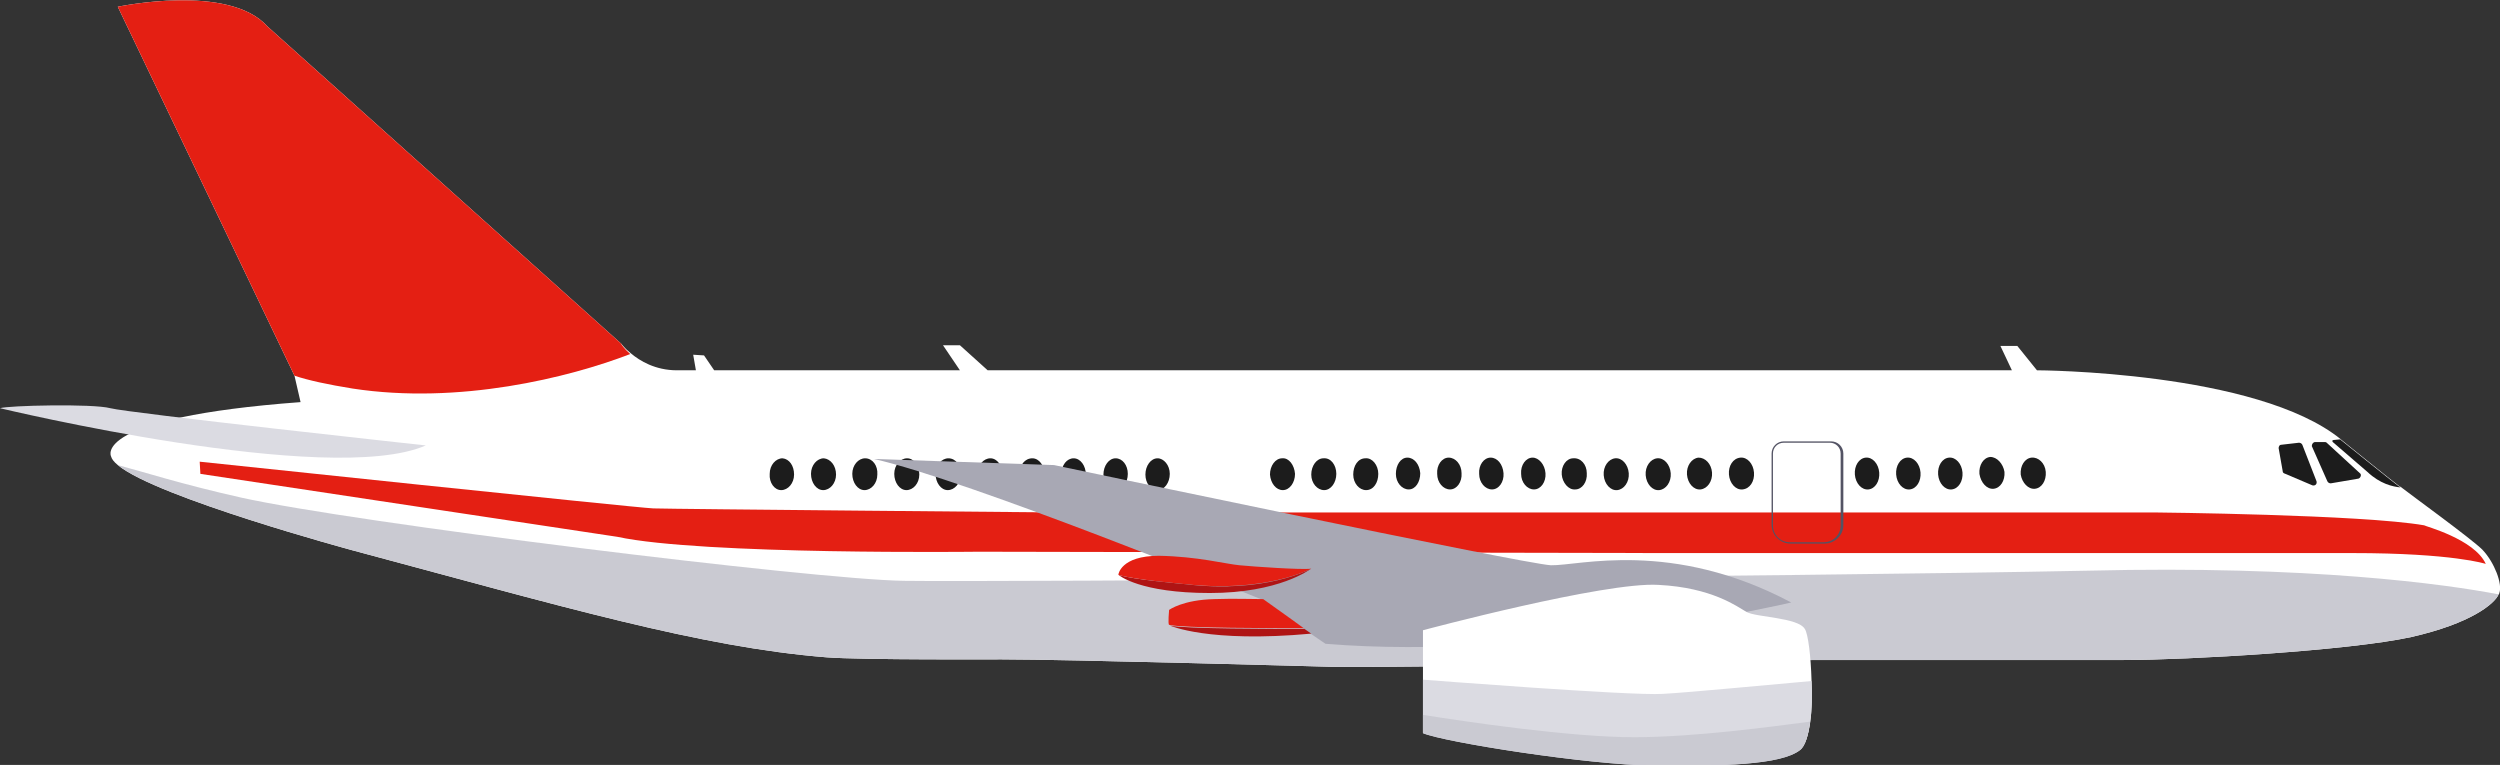 <?xml version="1.0" encoding="utf-8"?>
<!-- Generator: Adobe Illustrator 25.3.1, SVG Export Plug-In . SVG Version: 6.00 Build 0)  -->
<svg version="1.1" id="圖層_1" xmlns="http://www.w3.org/2000/svg" xmlns:xlink="http://www.w3.org/1999/xlink" x="0px" y="0px"
	 viewBox="0 0 369.3 113" style="enable-background:new 0 0 369.3 113;" xml:space="preserve">
<rect x="0" y="0" width="369.3" height="113" fill="#333333" stroke="none"/>
<style type="text/css">
	.st0{fill:#FFFFFF;}
	.st1{fill:#CACAD2;}
	.st2{fill:#1C1C1C;}
	.st3{fill:#DBDBE2;}
	.st4{fill:#E41F13;}
	.st5{fill:#535364;}
	.st6{fill:#A8A8B4;}
	.st7{fill:#AF1414;}
</style>
<g>
	<path class="st0" d="M369.2,87.6c0,0,0,0.1-0.1,0.2c-0.6,1.4-4.1,4.3-12.9,6.3c-9.1,2-33,3.4-42.5,3.4h-46c0,0-59.3,1.2-71,1
		c0,0-39.1-1.1-48.8-1.1c0,0-20.7,0.1-25.8-0.3c-18.7-1.5-39-7.5-70-15.8c0,0-28.9-7.8-34.7-12.6c-0.6-0.5-0.9-0.9-1-1.3
		c0,0-3-5.7,28-8l-0.9-3.9L17.4,1c0,0,16.4-3.5,22.1,2.9l52.3,46.9c0,0,0.5,0.7,1.4,1.4c1.3,1.1,3.6,2.5,6.8,2.5h2.8l-0.4-2.3
		l1.6,0.1l1.5,2.2h36.3l-2.5-3.7h2.5l4.1,3.7h151.3l-1.7-3.6h2.5l2.9,3.6c0,0,32.5,0.1,44.9,10.2l0.1,0.1c0,0,7.3,5.9,8.5,6.8
		c0,0,0.1,0.1,0.2,0.1c1.4,1.1,10.5,7.7,12.1,9.3C368.5,83.1,369.7,86.3,369.2,87.6z"/>
	<path class="st1" d="M369.1,87.8c-0.6,1.4-4.1,4.3-12.9,6.3c-9.1,2-33,3.4-42.5,3.4h-46c0,0-59.3,1.2-71,1c0,0-39.1-1.1-48.8-1.1
		c0,0-20.7,0.1-25.8-0.3c-18.7-1.5-39-7.5-70-15.8c0,0-28.9-7.8-34.7-12.6c3.8,1,9.3,2.8,18.2,4.8c16.6,3.7,84.5,12.1,97.9,12.3
		c13.5,0.2,131.2-0.6,175-1.5C341.3,83.5,361.3,86.3,369.1,87.8z"/>
	<path class="st2" d="M337.2,69.6l-0.6-3.4c0-0.2,0.1-0.5,0.4-0.5l2.6-0.3c0.2,0,0.4,0.1,0.5,0.3l2.1,5.4c0.1,0.4-0.2,0.7-0.6,0.6
		l-4-1.7C337.3,69.9,337.2,69.8,337.2,69.6z"/>
	<path class="st2" d="M342,65.3c0.5,0,1.1,0,1.4,0c0.1,0,0.2,0,0.3,0.1l4.9,4.5c0.3,0.2,0.1,0.7-0.2,0.8l-4.1,0.7
		c-0.2,0-0.4-0.1-0.5-0.3l-2.3-5.2C341.5,65.6,341.7,65.3,342,65.3z"/>
	<path class="st2" d="M354.6,72c-1.1-0.1-3-0.5-4.9-2.3l-5.1-4.4c-0.1-0.1-0.1-0.3,0.1-0.3l1-0.1l0.1,0.1c0,0,7.3,5.9,8.5,6.8
		C354.4,71.9,354.5,71.9,354.6,72z"/>
	<path class="st3" d="M62.9,65.8c0,0-44-4.8-46.6-5.5S1.1,59.9,0,60.3C0,60.3,48.7,72,62.9,65.8z"/>
	<path class="st4" d="M367.2,83.3c0,0-4.8-1.6-19.7-1.6s-101.8,0-101.8,0l-101.2-0.2c0,0-40.8,0.5-53.3-2.2L29.6,70l-0.1-1.8
		c0,0,64.4,6.8,67,6.9c2.7,0.1,59.9,0.6,59.9,0.6h162c0,0,30.5,0.3,39.7,1.9C358.1,77.7,365.5,79.6,367.2,83.3z"/>
	<path class="st4" d="M93.1,52.3c-9.1,3.5-25.3,7.5-41,5.1c-3.7-0.6-6.5-1.2-8.6-1.9L17.4,1c0,0,16.4-3.5,22.1,2.9l52.3,46.9
		C91.7,50.8,92.2,51.5,93.1,52.3z"/>
	<g>
		<path class="st2" d="M117.3,70.1c0,1.3-0.9,2.3-1.9,2.3s-1.8-1.1-1.7-2.4c0-1.3,0.9-2.3,1.9-2.3C116.6,67.8,117.3,68.8,117.3,70.1
			z"/>
		<path class="st2" d="M123.5,70.1c0,1.3-0.9,2.3-1.9,2.3s-1.8-1.1-1.8-2.4s0.9-2.3,1.9-2.3C122.7,67.8,123.5,68.8,123.5,70.1z"/>
		<path class="st2" d="M129.6,70.1c0,1.3-0.9,2.3-1.9,2.3c-1,0-1.8-1.1-1.8-2.4s0.9-2.3,1.9-2.3C128.9,67.7,129.7,68.8,129.6,70.1z"
			/>
		<path class="st2" d="M135.8,70.1c0,1.3-0.9,2.3-1.9,2.3s-1.8-1.1-1.8-2.4s0.9-2.3,1.9-2.3S135.8,68.8,135.8,70.1z"/>
		<path class="st2" d="M141.9,70.1c0,1.3-0.9,2.3-1.9,2.3s-1.8-1.1-1.8-2.4s0.9-2.3,1.9-2.3C141.2,67.7,142,68.8,141.9,70.1z"/>
		<path class="st2" d="M148.1,70.1c0,1.3-0.9,2.3-1.9,2.3s-1.8-1.1-1.8-2.4s0.9-2.3,1.9-2.3S148.1,68.8,148.1,70.1z"/>
		<path class="st2" d="M154.3,70.1c0,1.3-0.8,2.3-1.9,2.3c-1,0-1.8-1.1-1.8-2.4s0.8-2.3,1.9-2.3C153.5,67.7,154.3,68.8,154.3,70.1z"
			/>
		<path class="st2" d="M160.4,70.1c0,1.3-0.8,2.3-1.8,2.3s-1.8-1.1-1.8-2.4s0.8-2.3,1.8-2.3C159.6,67.7,160.4,68.8,160.4,70.1z"/>
		<path class="st2" d="M166.6,70c0,1.3-0.8,2.4-1.8,2.4s-1.8-1.1-1.8-2.3c0-1.3,0.8-2.4,1.8-2.4S166.6,68.7,166.6,70z"/>
		<path class="st2" d="M172.8,70c0,1.3-0.8,2.4-1.8,2.4s-1.8-1-1.8-2.3s0.8-2.4,1.8-2.4C171.9,67.7,172.8,68.7,172.8,70z"/>
		<path class="st2" d="M191.3,70c0,1.3-0.8,2.4-1.8,2.4s-1.8-1-1.9-2.3c0-1.3,0.8-2.4,1.8-2.4C190.4,67.6,191.2,68.7,191.3,70z"/>
		<path class="st2" d="M197.4,70c0,1.3-0.8,2.4-1.8,2.4s-1.9-1-1.9-2.3s0.8-2.4,1.8-2.4C196.6,67.6,197.4,68.7,197.4,70z"/>
		<path class="st2" d="M203.6,70c0,1.3-0.7,2.4-1.8,2.4c-1,0-1.9-1-1.9-2.3s0.7-2.4,1.8-2.4C202.7,67.6,203.6,68.7,203.6,70z"/>
		<path class="st2" d="M209.8,69.9c0,1.3-0.7,2.4-1.7,2.4s-1.9-1-1.9-2.3s0.7-2.4,1.7-2.4C208.9,67.6,209.7,68.6,209.8,69.9z"/>
		<path class="st2" d="M215.9,69.9c0.1,1.3-0.7,2.4-1.7,2.4s-1.9-1-1.9-2.3c-0.1-1.3,0.7-2.4,1.7-2.4S215.9,68.6,215.9,69.9z"/>
		<path class="st2" d="M222.1,69.9c0.1,1.3-0.7,2.4-1.7,2.4s-1.9-1-1.9-2.3c-0.1-1.3,0.7-2.4,1.7-2.4
			C221.2,67.6,222,68.6,222.1,69.9z"/>
		<path class="st2" d="M228.3,69.9c0.1,1.3-0.7,2.4-1.7,2.4s-1.9-1-1.9-2.3c-0.1-1.3,0.7-2.4,1.7-2.4
			C227.3,67.6,228.2,68.6,228.3,69.9z"/>
		<path class="st2" d="M234.4,69.9c0.1,1.3-0.7,2.4-1.7,2.4c-1,0.1-1.9-1-2-2.2c-0.1-1.3,0.7-2.4,1.7-2.4
			C233.5,67.6,234.4,68.6,234.4,69.9z"/>
		<path class="st2" d="M240.6,69.9c0.1,1.3-0.7,2.4-1.7,2.5s-1.9-0.9-2-2.2c-0.1-1.3,0.7-2.4,1.7-2.5
			C239.6,67.6,240.5,68.6,240.6,69.9z"/>
		<path class="st2" d="M246.8,69.9c0.1,1.3-0.7,2.4-1.7,2.5s-1.9-0.9-2-2.2c-0.1-1.3,0.7-2.4,1.7-2.5
			C245.8,67.6,246.7,68.6,246.8,69.9z"/>
		<path class="st2" d="M252.9,69.8c0.1,1.3-0.7,2.4-1.7,2.5s-1.9-0.9-2-2.2c-0.1-1.3,0.7-2.4,1.7-2.5
			C251.9,67.6,252.8,68.5,252.9,69.8z"/>
		<path class="st2" d="M259.1,69.8c0.1,1.3-0.6,2.4-1.7,2.5c-1,0.1-1.9-0.9-2-2.2c-0.1-1.3,0.6-2.4,1.7-2.5
			C258.1,67.5,259,68.5,259.1,69.8z"/>
		<path class="st2" d="M277.6,69.8c0.1,1.3-0.6,2.4-1.6,2.5s-1.9-0.9-2-2.2c-0.1-1.3,0.6-2.4,1.6-2.5
			C276.6,67.5,277.5,68.5,277.6,69.8z"/>
		<path class="st2" d="M283.7,69.8c0.1,1.3-0.6,2.4-1.6,2.5s-1.9-0.9-2-2.2c-0.1-1.3,0.6-2.4,1.6-2.5
			C282.7,67.5,283.6,68.5,283.7,69.8z"/>
		<path class="st2" d="M289.9,69.8c0.1,1.3-0.6,2.4-1.6,2.5s-1.9-0.9-2-2.2c-0.1-1.3,0.6-2.4,1.6-2.5
			C288.9,67.5,289.8,68.5,289.9,69.8z"/>
		<path class="st2" d="M296.1,69.7c0.1,1.3-0.6,2.4-1.6,2.5s-1.9-0.9-2.1-2.2c-0.1-1.3,0.6-2.4,1.6-2.5
			C295,67.5,295.9,68.5,296.1,69.7z"/>
		<path class="st2" d="M302.2,69.7c0.1,1.3-0.6,2.4-1.6,2.5s-1.9-0.9-2.1-2.1c-0.1-1.3,0.6-2.4,1.6-2.5S302.1,68.4,302.2,69.7z"/>
		<g>
			<path class="st5" d="M269.5,80.3h-5c-1.5,0-2.8-1.2-2.8-2.8V67c0-1,0.8-1.8,1.8-1.8h7c1,0,1.8,0.8,1.8,1.8v10.6
				C272.3,79.1,271,80.3,269.5,80.3z M263.5,65.4c-0.9,0-1.6,0.7-1.6,1.6v10.6c0,1.4,1.1,2.5,2.5,2.5h5c1.4,0,2.5-1.1,2.5-2.5V67
				c0-0.9-0.7-1.6-1.6-1.6H263.5z"/>
		</g>
	</g>
	<path class="st6" d="M264.6,89c0,0-37.1,8.7-68.8,6.1l-2.2-1.5l-1.1-0.8l-1.7-1.2l-4.2-3c0,0,0,0-0.1,0
		c-2.3-0.9-43.3-17.6-57.4-20.8l26.6,0.9c0,0,69.4,14.6,73.4,14.8C233.2,83.6,246.9,79.6,264.6,89z"/>
	<path class="st0" d="M265.9,110.7c-2.8,2.2-11.5,2.4-21.5,2.3c-9.9-0.1-31.2-3.5-34.2-4.8V93.1c0,0,26.9-7.2,34.8-6.7
		c7.9,0.4,11.6,3.2,13,4s7.6,0.8,8.6,2.5c0.5,0.7,0.9,4.1,1,7.6C267.8,104.9,267.4,109.5,265.9,110.7z"/>
	<g>
		<path class="st4" d="M192.6,92.8c-3.8,0-18.2,0-19.9-0.5c-0.2-0.1,0-2.2,0-2.2s2-1.5,6.7-1.6c2.9-0.1,5.5,0,7.1,0
			c0.1,0,0.1,0,0.1,0l4.2,3L192.6,92.8z"/>
		<path class="st7" d="M193.7,93.6c-15.2,1.4-20.9-1.2-20.9-1.2c1.7,0.5,16,0.5,19.9,0.5L193.7,93.6z"/>
	</g>
	<g>
		<path class="st4" d="M193.7,84c-0.2,0.1-6.9,3.6-18.5,2.3c0,0-8.1-0.7-10-1.4c0,0,0.3-2.8,6-2.8c5.7,0.1,9.8,1.2,11.9,1.4
			C185.2,83.7,192.3,84.2,193.7,84z"/>
		<path class="st7" d="M193.7,84c-0.2,0.1-4.7,3.6-15,3.6s-13.4-2.6-13.5-2.7c1.9,0.7,10,1.4,10,1.4C186.8,87.7,193.5,84.1,193.7,84
			z"/>
	</g>
	<path class="st3" d="M267.4,106.6c-0.3,2-0.7,3.6-1.5,4.2c-2.8,2.2-11.5,2.4-21.5,2.3c-9.9-0.1-31.2-3.5-34.2-4.8v-7.9
		c0,0,30.7,2.4,35.4,2.1c3.9-0.2,16.2-1.4,22-1.9C267.7,102.6,267.7,104.7,267.4,106.6z"/>
	<path class="st1" d="M267.4,106.6c-0.3,2-0.7,3.6-1.5,4.2c-2.8,2.2-11.5,2.4-21.5,2.3c-9.9-0.1-31.2-3.5-34.2-4.8v-2.7
		c6.3,1,21.7,3.3,31.2,3.3C250.4,108.9,262,107.3,267.4,106.6z"/>
</g>
</svg>
